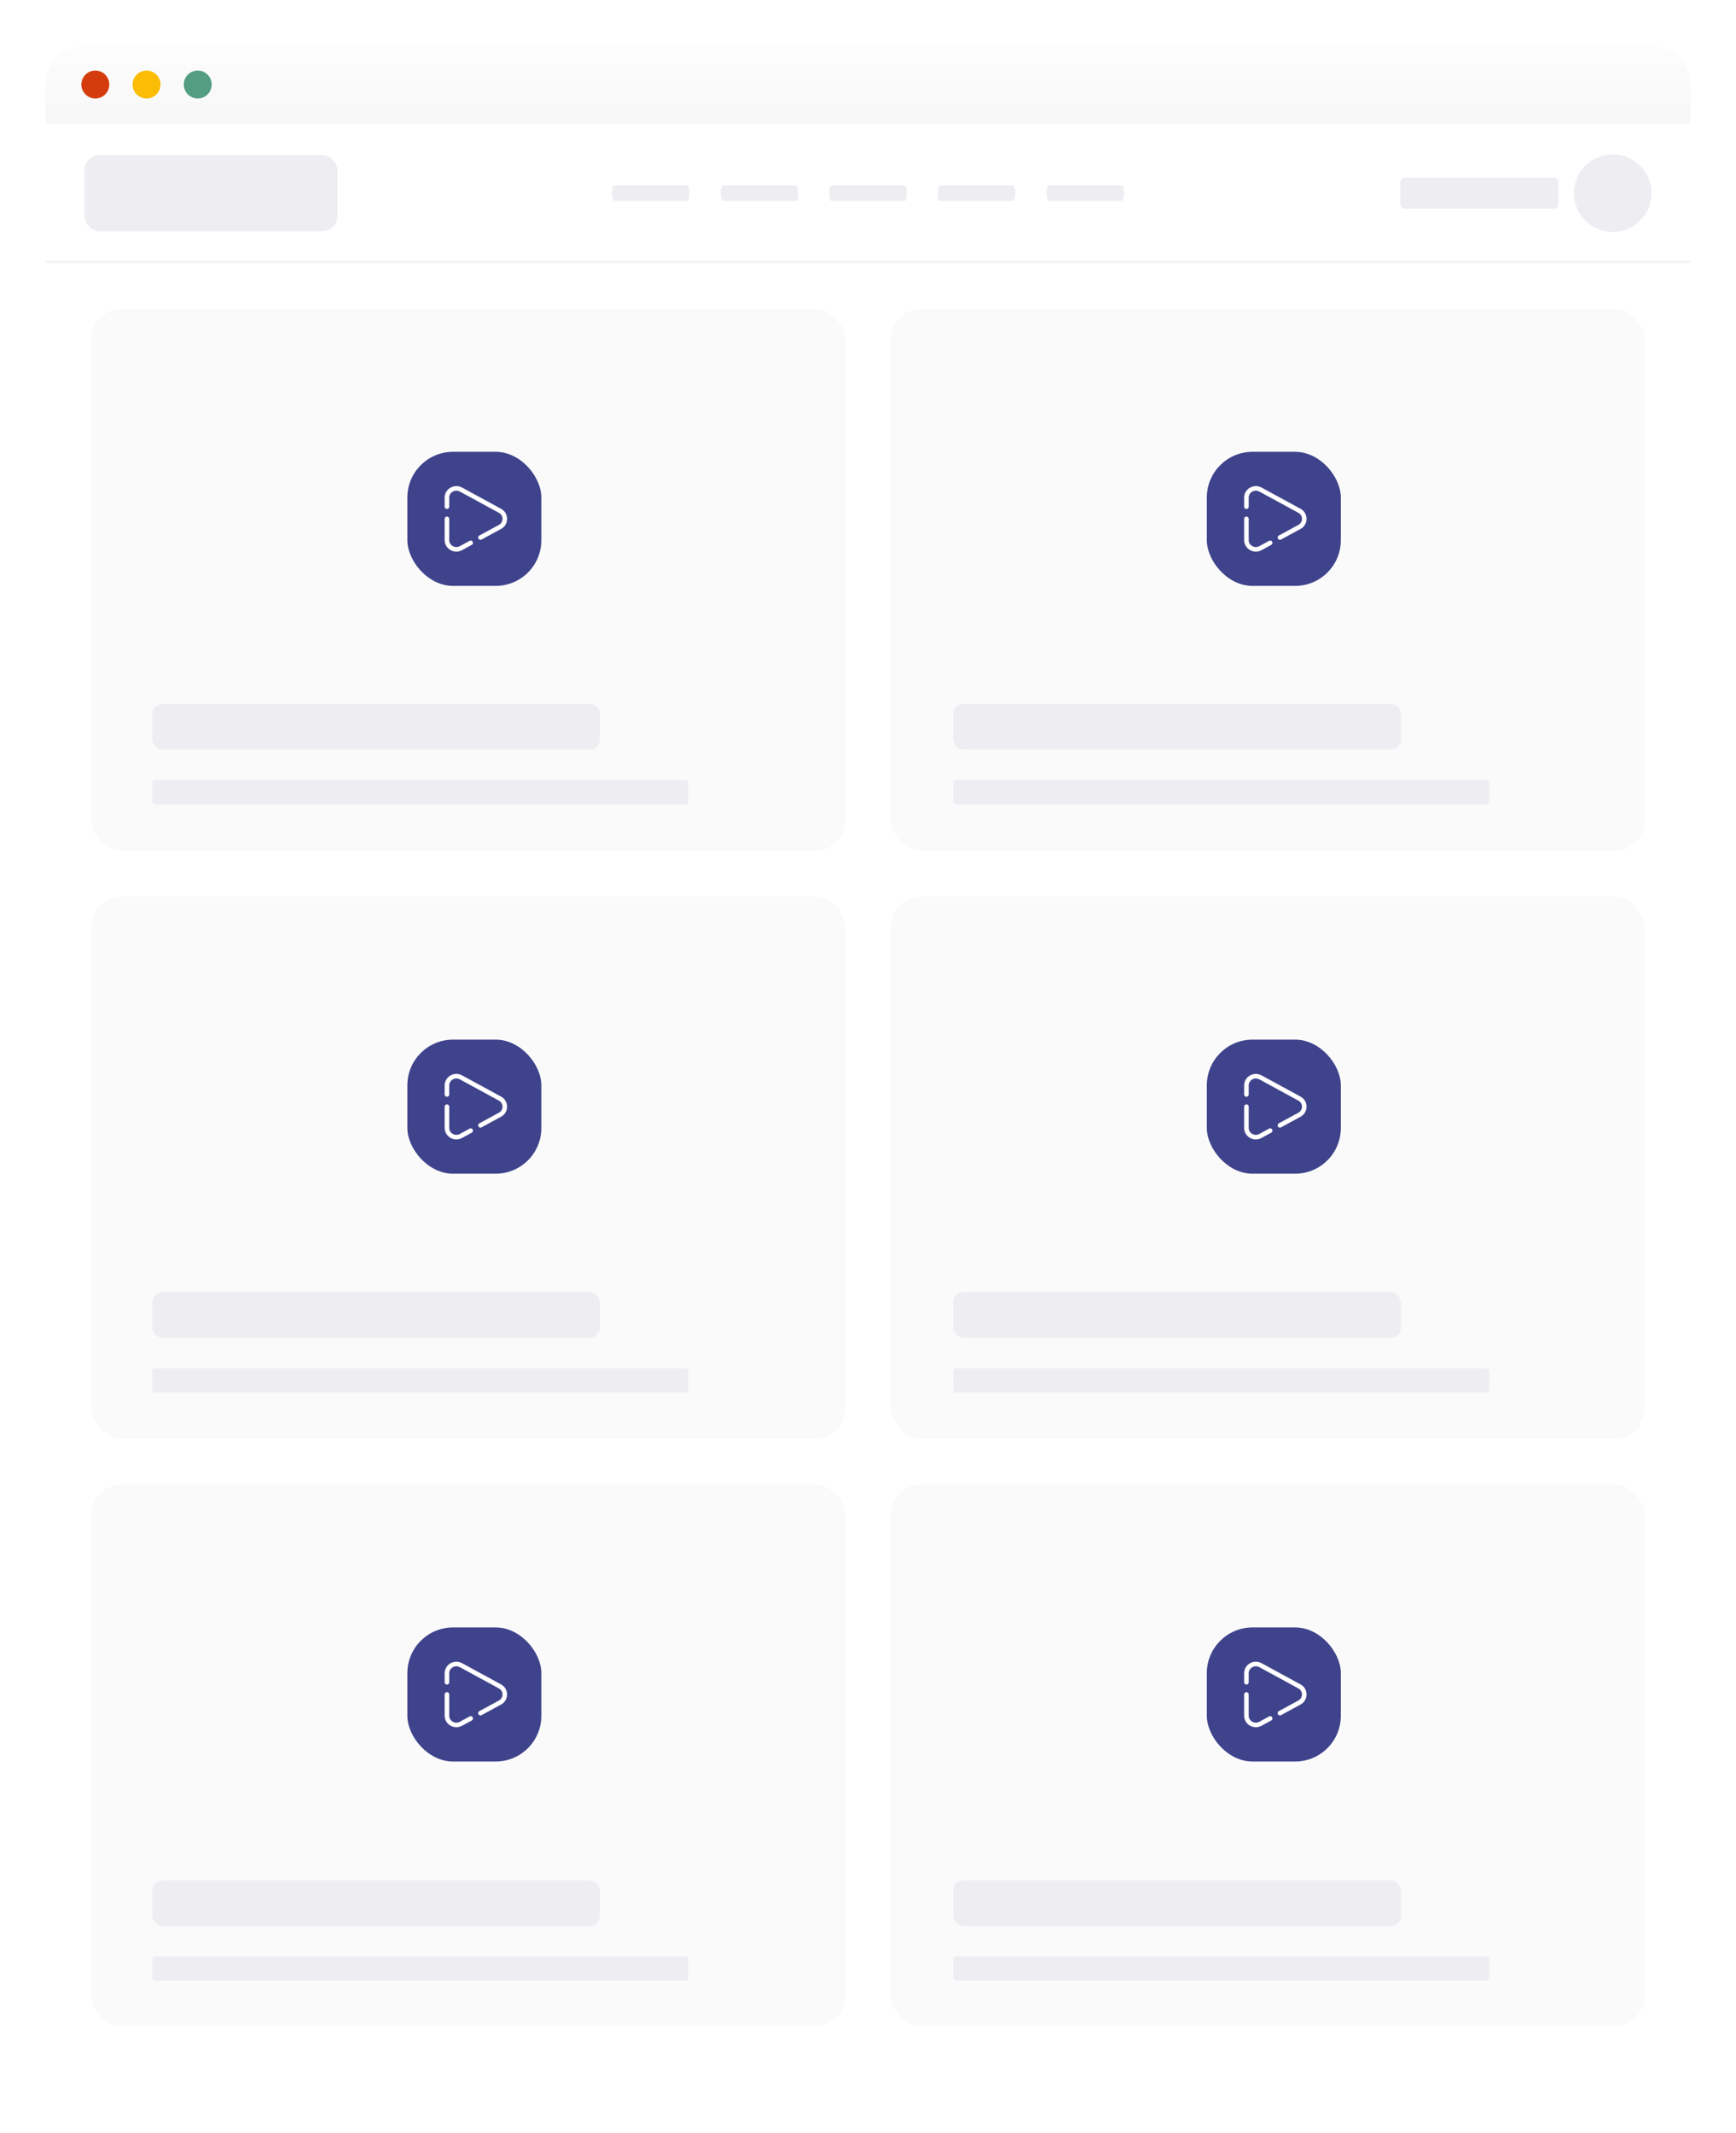 <svg width="570" height="700" viewBox="0 0 570 700" fill="none" xmlns="http://www.w3.org/2000/svg">
<path d="M565 697.5H567.5V695V30C567.5 14.812 555.188 2.5 540 2.5H30C14.812 2.5 2.5 14.812 2.5 30V695V697.5H5H565Z" stroke="white" stroke-width="5"/>
<path d="M15 30C15 21.716 21.716 15 30 15H540C548.284 15 555 21.716 555 30V695H15V30Z" fill="white"/>
<path d="M15 27.736C15 20.702 20.702 15 27.736 15H542.264C549.298 15 555 20.702 555 27.736V40.472H15V27.736Z" fill="url(#paint0_linear_216_2)"/>
<path d="M31.302 32.321C33.834 32.321 35.887 30.268 35.887 27.736C35.887 25.204 33.834 23.151 31.302 23.151C28.77 23.151 26.717 25.204 26.717 27.736C26.717 30.268 28.77 32.321 31.302 32.321Z" fill="#D53C0D"/>
<path d="M48.113 32.321C50.645 32.321 52.698 30.268 52.698 27.736C52.698 25.204 50.645 23.151 48.113 23.151C45.581 23.151 43.528 25.204 43.528 27.736C43.528 30.268 45.581 32.321 48.113 32.321Z" fill="#FBBC05"/>
<path d="M64.925 32.321C67.457 32.321 69.51 30.268 69.51 27.736C69.51 25.204 67.457 23.151 64.925 23.151C62.393 23.151 60.34 25.204 60.34 27.736C60.34 30.268 62.393 32.321 64.925 32.321Z" fill="#539E82"/>
<mask id="path-7-inside-1_216_2" fill="white">
<path d="M15 40.472H555V86.321H15V40.472Z"/>
</mask>
<path d="M15 40.472H555V86.321H15V40.472Z" fill="white"/>
<path d="M555 85.641H15V87H555V85.641Z" fill="#EEEDF2" mask="url(#path-7-inside-1_216_2)"/>
<rect x="27.736" y="50.896" width="83.06" height="25" rx="5" fill="#EEEDF2"/>
<path d="M225.73 60.849H201.628C201.25 60.849 200.943 61.989 200.943 63.396V63.397C200.943 64.803 201.25 65.943 201.628 65.943H225.73C226.109 65.943 226.415 64.803 226.415 63.397V63.396C226.415 61.989 226.109 60.849 225.73 60.849Z" fill="#EEEDF2"/>
<path d="M261.391 60.849H237.288C236.91 60.849 236.604 61.989 236.604 63.396V63.397C236.604 64.803 236.91 65.943 237.288 65.943H261.391C261.769 65.943 262.075 64.803 262.075 63.397V63.396C262.075 61.989 261.769 60.849 261.391 60.849Z" fill="#EEEDF2"/>
<path d="M297.051 60.849H272.948C272.57 60.849 272.264 61.989 272.264 63.396V63.397C272.264 64.803 272.57 65.943 272.948 65.943H297.051C297.429 65.943 297.735 64.803 297.735 63.397V63.396C297.735 61.989 297.429 60.849 297.051 60.849Z" fill="#EEEDF2"/>
<path d="M332.712 60.849H308.609C308.231 60.849 307.925 61.989 307.925 63.396V63.397C307.925 64.803 308.231 65.943 308.609 65.943H332.712C333.09 65.943 333.397 64.803 333.397 63.397V63.396C333.397 61.989 333.09 60.849 332.712 60.849Z" fill="#EEEDF2"/>
<path d="M368.372 60.849H344.27C343.891 60.849 343.585 61.989 343.585 63.396V63.397C343.585 64.803 343.891 65.943 344.27 65.943H368.372C368.75 65.943 369.057 64.803 369.057 63.397V63.396C369.057 61.989 368.75 60.849 368.372 60.849Z" fill="#EEEDF2"/>
<rect x="459.735" y="58.302" width="51.962" height="10.189" rx="1.528" fill="#EEEDF2"/>
<ellipse cx="529.528" cy="63.396" rx="12.736" ry="12.736" fill="#EEEDF2"/>
<rect width="540" height="593.679" transform="translate(15 86.321)" fill="white"/>
<rect x="30" y="101.321" width="247.5" height="177.893" rx="10" fill="#FAFAFA"/>
<g filter="url(#filter0_d_216_2)">
<rect x="131.75" y="143.267" width="44" height="44" rx="15" fill="#3F438C"/>
<path d="M144.75 165.267V172.234C144.75 174.544 147.284 176.003 149.347 174.882L152.55 173.14M144.75 161.267V158.3C144.75 155.99 147.284 154.531 149.347 155.652L162.159 162.62C162.639 162.876 163.041 163.257 163.321 163.723C163.601 164.19 163.749 164.723 163.749 165.267C163.749 165.811 163.601 166.345 163.321 166.811C163.041 167.278 162.639 167.659 162.159 167.914L155.753 171.398" stroke="white" stroke-width="1.5" stroke-linecap="round"/>
</g>
<rect x="50" y="231" width="147" height="15" rx="3.407" fill="#EEEDF2"/>
<rect x="50" y="256" width="176" height="8" rx="1" fill="#EEEDF2"/>
<rect x="292.5" y="101.321" width="247.5" height="177.893" rx="10" fill="#FAFAFA"/>
<g filter="url(#filter1_d_216_2)">
<rect x="394.25" y="143.267" width="44" height="44" rx="15" fill="#3F438C"/>
<path d="M407.25 165.267V172.234C407.25 174.544 409.784 176.003 411.847 174.882L415.05 173.14M407.25 161.267V158.3C407.25 155.99 409.784 154.531 411.847 155.652L424.659 162.62C425.139 162.876 425.541 163.257 425.821 163.723C426.101 164.19 426.249 164.723 426.249 165.267C426.249 165.811 426.101 166.345 425.821 166.811C425.541 167.278 425.139 167.659 424.659 167.914L418.253 171.398" stroke="white" stroke-width="1.5" stroke-linecap="round"/>
</g>
<rect x="313" y="231" width="147" height="15" rx="3.407" fill="#EEEDF2"/>
<rect x="313" y="256" width="176" height="8" rx="1" fill="#EEEDF2"/>
<rect x="30" y="294.214" width="247.5" height="177.893" rx="10" fill="#FAFAFA"/>
<g filter="url(#filter2_d_216_2)">
<rect x="131.75" y="336.16" width="44" height="44" rx="15" fill="#3F438C"/>
<path d="M144.75 358.16V365.127C144.75 367.437 147.284 368.896 149.347 367.775L152.55 366.033M144.75 354.16V351.193C144.75 348.883 147.284 347.424 149.347 348.545L162.159 355.513C162.639 355.769 163.041 356.15 163.321 356.616C163.601 357.083 163.749 357.616 163.749 358.16C163.749 358.704 163.601 359.238 163.321 359.704C163.041 360.171 162.639 360.552 162.159 360.807L155.753 364.291" stroke="white" stroke-width="1.5" stroke-linecap="round"/>
</g>
<rect x="50" y="424" width="147" height="15" rx="3.407" fill="#EEEDF2"/>
<rect x="50" y="449" width="176" height="8" rx="1" fill="#EEEDF2"/>
<rect x="292.5" y="294.214" width="247.5" height="177.893" rx="10" fill="#FAFAFA"/>
<g filter="url(#filter3_d_216_2)">
<rect x="394.25" y="336.16" width="44" height="44" rx="15" fill="#3F438C"/>
<path d="M407.25 358.16V365.127C407.25 367.437 409.784 368.896 411.847 367.775L415.05 366.033M407.25 354.16V351.193C407.25 348.883 409.784 347.424 411.847 348.545L424.659 355.513C425.139 355.769 425.541 356.15 425.821 356.616C426.101 357.083 426.249 357.616 426.249 358.16C426.249 358.704 426.101 359.238 425.821 359.704C425.541 360.171 425.139 360.552 424.659 360.807L418.253 364.291" stroke="white" stroke-width="1.5" stroke-linecap="round"/>
</g>
<rect x="313" y="424" width="147" height="15" rx="3.407" fill="#EEEDF2"/>
<rect x="313" y="449" width="176" height="8" rx="1" fill="#EEEDF2"/>
<rect x="30" y="487.107" width="247.5" height="177.893" rx="10" fill="#FAFAFA"/>
<g filter="url(#filter4_d_216_2)">
<rect x="131.75" y="529.053" width="44" height="44" rx="15" fill="#3F438C"/>
<path d="M144.75 551.053V558.02C144.75 560.33 147.284 561.789 149.347 560.668L152.55 558.926M144.75 547.053V544.086C144.75 541.776 147.284 540.317 149.347 541.438L162.159 548.406C162.639 548.662 163.041 549.043 163.321 549.509C163.601 549.976 163.749 550.509 163.749 551.053C163.749 551.597 163.601 552.131 163.321 552.597C163.041 553.064 162.639 553.445 162.159 553.7L155.753 557.184" stroke="white" stroke-width="1.5" stroke-linecap="round"/>
</g>
<rect x="50" y="617" width="147" height="15" rx="3.407" fill="#EEEDF2"/>
<rect x="50" y="642" width="176" height="8" rx="1" fill="#EEEDF2"/>
<rect x="292.5" y="487.107" width="247.5" height="177.893" rx="10" fill="#FAFAFA"/>
<g filter="url(#filter5_d_216_2)">
<rect x="394.25" y="529.053" width="44" height="44" rx="15" fill="#3F438C"/>
<path d="M407.25 551.053V558.02C407.25 560.33 409.784 561.789 411.847 560.668L415.05 558.926M407.25 547.053V544.086C407.25 541.776 409.784 540.317 411.847 541.438L424.659 548.406C425.139 548.662 425.541 549.043 425.821 549.509C426.101 549.976 426.249 550.509 426.249 551.053C426.249 551.597 426.101 552.131 425.821 552.597C425.541 553.064 425.139 553.445 424.659 553.7L418.253 557.184" stroke="white" stroke-width="1.5" stroke-linecap="round"/>
</g>
<rect x="313" y="617" width="147" height="15" rx="3.407" fill="#EEEDF2"/>
<rect x="313" y="642" width="176" height="8" rx="1" fill="#EEEDF2"/>
<defs>
<filter id="filter0_d_216_2" x="118.75" y="133.267" width="74" height="74" filterUnits="userSpaceOnUse" color-interpolation-filters="sRGB">
<feFlood flood-opacity="0" result="BackgroundImageFix"/>
<feColorMatrix in="SourceAlpha" type="matrix" values="0 0 0 0 0 0 0 0 0 0 0 0 0 0 0 0 0 0 127 0" result="hardAlpha"/>
<feOffset dx="2" dy="5"/>
<feGaussianBlur stdDeviation="7.5"/>
<feComposite in2="hardAlpha" operator="out"/>
<feColorMatrix type="matrix" values="0 0 0 0 0.247 0 0 0 0 0.263 0 0 0 0 0.549 0 0 0 0.5 0"/>
<feBlend mode="normal" in2="BackgroundImageFix" result="effect1_dropShadow_216_2"/>
<feBlend mode="normal" in="SourceGraphic" in2="effect1_dropShadow_216_2" result="shape"/>
</filter>
<filter id="filter1_d_216_2" x="381.25" y="133.267" width="74" height="74" filterUnits="userSpaceOnUse" color-interpolation-filters="sRGB">
<feFlood flood-opacity="0" result="BackgroundImageFix"/>
<feColorMatrix in="SourceAlpha" type="matrix" values="0 0 0 0 0 0 0 0 0 0 0 0 0 0 0 0 0 0 127 0" result="hardAlpha"/>
<feOffset dx="2" dy="5"/>
<feGaussianBlur stdDeviation="7.5"/>
<feComposite in2="hardAlpha" operator="out"/>
<feColorMatrix type="matrix" values="0 0 0 0 0.247 0 0 0 0 0.263 0 0 0 0 0.549 0 0 0 0.5 0"/>
<feBlend mode="normal" in2="BackgroundImageFix" result="effect1_dropShadow_216_2"/>
<feBlend mode="normal" in="SourceGraphic" in2="effect1_dropShadow_216_2" result="shape"/>
</filter>
<filter id="filter2_d_216_2" x="118.75" y="326.16" width="74" height="74" filterUnits="userSpaceOnUse" color-interpolation-filters="sRGB">
<feFlood flood-opacity="0" result="BackgroundImageFix"/>
<feColorMatrix in="SourceAlpha" type="matrix" values="0 0 0 0 0 0 0 0 0 0 0 0 0 0 0 0 0 0 127 0" result="hardAlpha"/>
<feOffset dx="2" dy="5"/>
<feGaussianBlur stdDeviation="7.5"/>
<feComposite in2="hardAlpha" operator="out"/>
<feColorMatrix type="matrix" values="0 0 0 0 0.247 0 0 0 0 0.263 0 0 0 0 0.549 0 0 0 0.5 0"/>
<feBlend mode="normal" in2="BackgroundImageFix" result="effect1_dropShadow_216_2"/>
<feBlend mode="normal" in="SourceGraphic" in2="effect1_dropShadow_216_2" result="shape"/>
</filter>
<filter id="filter3_d_216_2" x="381.25" y="326.16" width="74" height="74" filterUnits="userSpaceOnUse" color-interpolation-filters="sRGB">
<feFlood flood-opacity="0" result="BackgroundImageFix"/>
<feColorMatrix in="SourceAlpha" type="matrix" values="0 0 0 0 0 0 0 0 0 0 0 0 0 0 0 0 0 0 127 0" result="hardAlpha"/>
<feOffset dx="2" dy="5"/>
<feGaussianBlur stdDeviation="7.5"/>
<feComposite in2="hardAlpha" operator="out"/>
<feColorMatrix type="matrix" values="0 0 0 0 0.247 0 0 0 0 0.263 0 0 0 0 0.549 0 0 0 0.5 0"/>
<feBlend mode="normal" in2="BackgroundImageFix" result="effect1_dropShadow_216_2"/>
<feBlend mode="normal" in="SourceGraphic" in2="effect1_dropShadow_216_2" result="shape"/>
</filter>
<filter id="filter4_d_216_2" x="118.75" y="519.053" width="74" height="74" filterUnits="userSpaceOnUse" color-interpolation-filters="sRGB">
<feFlood flood-opacity="0" result="BackgroundImageFix"/>
<feColorMatrix in="SourceAlpha" type="matrix" values="0 0 0 0 0 0 0 0 0 0 0 0 0 0 0 0 0 0 127 0" result="hardAlpha"/>
<feOffset dx="2" dy="5"/>
<feGaussianBlur stdDeviation="7.5"/>
<feComposite in2="hardAlpha" operator="out"/>
<feColorMatrix type="matrix" values="0 0 0 0 0.247 0 0 0 0 0.263 0 0 0 0 0.549 0 0 0 0.5 0"/>
<feBlend mode="normal" in2="BackgroundImageFix" result="effect1_dropShadow_216_2"/>
<feBlend mode="normal" in="SourceGraphic" in2="effect1_dropShadow_216_2" result="shape"/>
</filter>
<filter id="filter5_d_216_2" x="381.25" y="519.053" width="74" height="74" filterUnits="userSpaceOnUse" color-interpolation-filters="sRGB">
<feFlood flood-opacity="0" result="BackgroundImageFix"/>
<feColorMatrix in="SourceAlpha" type="matrix" values="0 0 0 0 0 0 0 0 0 0 0 0 0 0 0 0 0 0 127 0" result="hardAlpha"/>
<feOffset dx="2" dy="5"/>
<feGaussianBlur stdDeviation="7.5"/>
<feComposite in2="hardAlpha" operator="out"/>
<feColorMatrix type="matrix" values="0 0 0 0 0.247 0 0 0 0 0.263 0 0 0 0 0.549 0 0 0 0.5 0"/>
<feBlend mode="normal" in2="BackgroundImageFix" result="effect1_dropShadow_216_2"/>
<feBlend mode="normal" in="SourceGraphic" in2="effect1_dropShadow_216_2" result="shape"/>
</filter>
<linearGradient id="paint0_linear_216_2" x1="420.509" y1="15" x2="420.509" y2="40.472" gradientUnits="userSpaceOnUse">
<stop stop-color="#FDFDFD"/>
<stop offset="0.985" stop-color="#F7F7F7"/>
<stop offset="1" stop-color="#EEEEEE"/>
</linearGradient>
</defs>
</svg>
